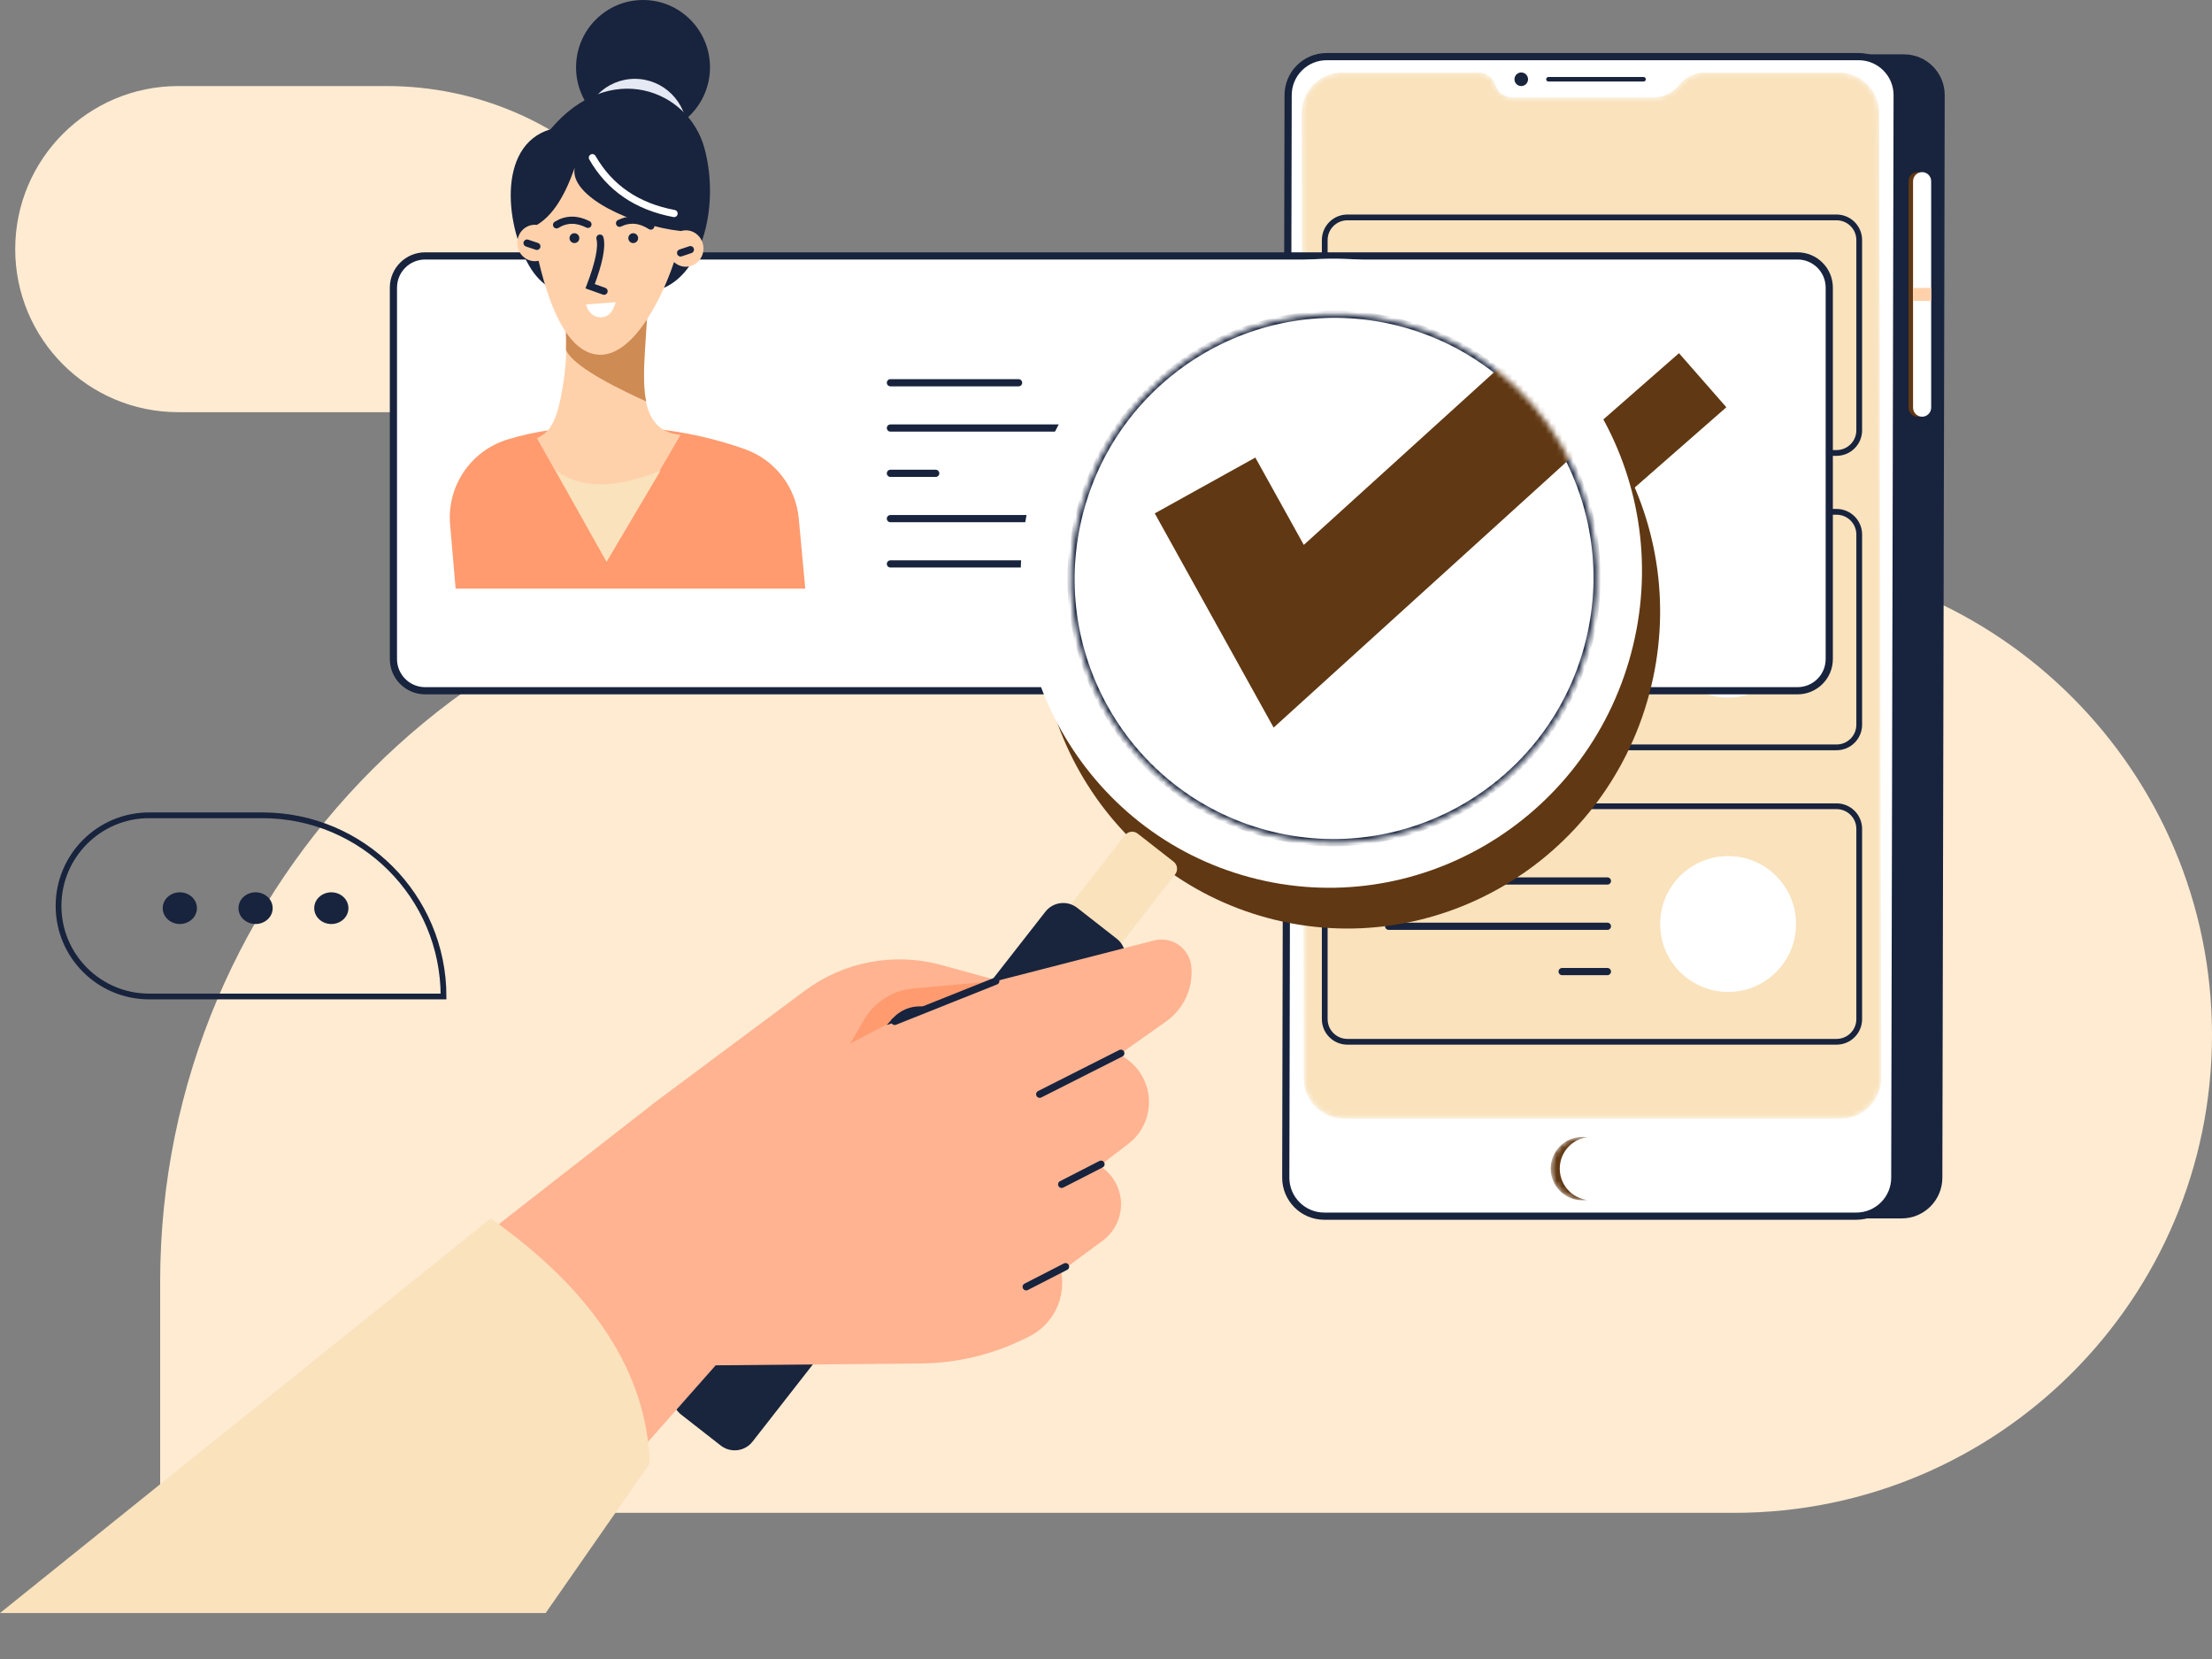 <svg width="400" height="300" viewBox="0 0 400 300" fill="none" xmlns="http://www.w3.org/2000/svg">
<rect x="0" y="0" width="400" height="300" fill="#808080" stroke="none"/>
<path fill-rule="evenodd" clip-rule="evenodd" d="M160.012 100.746H313.588C361.312 100.746 400 139.434 400 187.158C400 234.882 361.312 273.57 313.588 273.57H28.961V231.797C28.961 159.419 87.635 100.746 160.012 100.746Z" fill="#FEEBD2"/>
<path fill-rule="evenodd" clip-rule="evenodd" d="M47.445 147.433H26.968C17.921 147.433 10.586 154.767 10.586 163.814C10.586 172.861 17.921 180.196 26.968 180.196H80.207C80.207 162.101 65.539 147.433 47.445 147.433Z" stroke="#18233D" stroke-width="1.04" stroke-linecap="round"/>
<path d="M59.914 167.091C58.206 167.091 56.821 165.807 56.821 164.224C56.821 162.641 58.206 161.357 59.914 161.357C61.622 161.357 63.007 162.641 63.007 164.224C63.007 165.807 61.622 167.091 59.914 167.091Z" fill="#18233D"/>
<path d="M46.216 167.09C44.508 167.09 43.123 165.807 43.123 164.224C43.123 162.64 44.508 161.357 46.216 161.357C47.924 161.357 49.309 162.64 49.309 164.224C49.309 165.807 47.924 167.09 46.216 167.09Z" fill="#18233D"/>
<path d="M32.518 167.09C30.81 167.09 29.425 165.807 29.425 164.224C29.425 162.64 30.81 161.357 32.518 161.357C34.226 161.357 35.611 162.64 35.611 164.224C35.611 165.807 34.226 167.09 32.518 167.09Z" fill="#18233D"/>
<path fill-rule="evenodd" clip-rule="evenodd" d="M69.914 15.562H32.237C15.952 15.562 2.751 28.764 2.751 45.049C2.751 61.334 15.952 74.535 32.237 74.535H128.888C128.888 41.965 102.484 15.562 69.914 15.562Z" fill="#FEEBD2"/>
<path fill-rule="evenodd" clip-rule="evenodd" d="M248.088 9.829H344.295C348.366 9.829 351.667 13.129 351.667 17.201C351.667 17.206 351.667 17.211 351.667 17.217L351.24 212.975C351.231 217.04 347.934 220.33 343.869 220.33H247.661C243.59 220.33 240.29 217.03 240.29 212.958C240.29 212.953 240.29 212.948 240.29 212.942L240.716 17.184C240.725 13.12 244.023 9.829 248.088 9.829Z" fill="#18233D"/>
<path d="M348.399 32.763C348.399 31.858 347.665 31.125 346.761 31.125C345.856 31.125 345.122 31.858 345.122 32.763V73.716C345.122 74.621 345.856 75.355 346.761 75.355C347.665 75.355 348.399 74.621 348.399 73.716V32.763Z" fill="#603813"/>
<path d="M349.218 32.763C349.218 31.858 348.484 31.125 347.58 31.125C346.675 31.125 345.942 31.858 345.942 32.763V73.716C345.942 74.621 346.675 75.355 347.58 75.355C348.484 75.355 349.218 74.621 349.218 73.716V32.763Z" fill="white"/>
<path fill-rule="evenodd" clip-rule="evenodd" d="M239.897 10.239C236.058 10.239 232.943 13.346 232.935 17.186L232.508 212.943C232.508 212.951 232.508 212.951 232.508 212.959C232.508 216.804 235.625 219.921 239.47 219.921H335.678C339.517 219.921 342.632 216.813 342.64 212.974L343.067 17.216C343.067 17.208 343.067 17.208 343.067 17.201C343.067 13.356 339.95 10.239 336.104 10.239H239.897Z" fill="white" stroke="#18233D" stroke-width="1.3"/>
<mask id="mask0_503_7282" style="mask-type:alpha" maskUnits="userSpaceOnUse" x="280" y="205" width="12" height="13">
<path d="M286.149 217.054C289.316 217.054 291.883 214.487 291.883 211.32C291.883 208.154 289.316 205.587 286.149 205.587C282.983 205.587 280.416 208.154 280.416 211.32C280.416 214.487 282.983 217.054 286.149 217.054Z" fill="white"/>
</mask>
<g mask="url(#mask0_503_7282)">
<path d="M286.149 217.054C289.316 217.054 291.883 214.487 291.883 211.32C291.883 208.154 289.316 205.587 286.149 205.587C282.983 205.587 280.416 208.154 280.416 211.32C280.416 214.487 282.983 217.054 286.149 217.054Z" fill="#603813"/>
<path d="M287.788 217.054C290.954 217.054 293.521 214.487 293.521 211.32C293.521 208.154 290.954 205.587 287.788 205.587C284.621 205.587 282.054 208.154 282.054 211.32C282.054 214.487 284.621 217.054 287.788 217.054Z" fill="white"/>
</g>
<mask id="mask1_503_7282" style="mask-type:alpha" maskUnits="userSpaceOnUse" x="235" y="13" width="106" height="190">
<path d="M242.747 13.105H267.385C268.783 13.105 270.018 14.017 270.43 15.354C270.841 16.691 272.076 17.603 273.475 17.603H298.971C300.786 17.603 302.502 16.775 303.632 15.354C304.761 13.933 306.477 13.105 308.293 13.105H332.459C336.524 13.105 339.822 16.396 339.83 20.461L340.2 194.923C340.208 198.995 336.915 202.302 332.844 202.311C332.838 202.311 332.833 202.311 332.828 202.311H243.116C239.051 202.311 235.753 199.02 235.744 194.955L235.375 20.492C235.366 16.421 238.66 13.114 242.731 13.105C242.736 13.105 242.742 13.105 242.747 13.105Z" fill="white"/>
</mask>
<g mask="url(#mask1_503_7282)">
<path d="M242.747 13.105H267.385C268.783 13.105 270.018 14.017 270.43 15.354C270.841 16.691 272.076 17.603 273.475 17.603H298.971C300.786 17.603 302.502 16.775 303.632 15.354C304.761 13.933 306.477 13.105 308.293 13.105H332.459C336.524 13.105 339.822 16.396 339.83 20.461L340.2 194.923C340.208 198.995 336.915 202.302 332.844 202.311C332.838 202.311 332.833 202.311 332.828 202.311H243.116C239.051 202.311 235.753 199.02 235.744 194.955L235.375 20.492C235.366 16.421 238.66 13.114 242.731 13.105C242.736 13.105 242.742 13.105 242.747 13.105Z" fill="#F9E2BC"/>
<path fill-rule="evenodd" clip-rule="evenodd" d="M243.651 92.555H332.11C334.372 92.555 336.206 94.389 336.206 96.65V131.052C336.206 133.313 334.372 135.147 332.11 135.147H243.651C241.389 135.147 239.555 133.313 239.555 131.052V96.65C239.555 94.389 241.389 92.555 243.651 92.555Z" stroke="#18233D" stroke-width="1.04" stroke-linecap="round"/>
<path d="M290.672 106.07H267.494" stroke="#18233D" stroke-width="1.3" stroke-linecap="round"/>
<path d="M290.672 114.26H251.113" stroke="#18233D" stroke-width="1.3" stroke-linecap="round"/>
<path d="M290.672 122.451H282.481" stroke="#18233D" stroke-width="1.3" stroke-linecap="round"/>
<path d="M312.498 126.137C305.712 126.137 300.212 120.636 300.212 113.851C300.212 107.066 305.712 101.565 312.498 101.565C319.283 101.565 324.784 107.066 324.784 113.851C324.784 120.636 319.283 126.137 312.498 126.137Z" fill="white"/>
<path fill-rule="evenodd" clip-rule="evenodd" d="M243.651 39.315H332.11C334.372 39.315 336.206 41.149 336.206 43.411V77.812C336.206 80.074 334.372 81.907 332.11 81.907H243.651C241.389 81.907 239.555 80.074 239.555 77.812V43.411C239.555 41.149 241.389 39.315 243.651 39.315Z" stroke="#18233D" stroke-width="1.04" stroke-linecap="round"/>
<path fill-rule="evenodd" clip-rule="evenodd" d="M243.651 145.795H332.11C334.372 145.795 336.206 147.628 336.206 149.89V184.291C336.206 186.553 334.372 188.387 332.11 188.387H243.651C241.389 188.387 239.555 186.553 239.555 184.291V149.89C239.555 147.628 241.389 145.795 243.651 145.795Z" stroke="#18233D" stroke-width="1.04" stroke-linecap="round"/>
<path d="M290.672 159.309H267.494" stroke="#18233D" stroke-width="1.3" stroke-linecap="round"/>
<path d="M290.672 167.5H251.113" stroke="#18233D" stroke-width="1.3" stroke-linecap="round"/>
<path d="M290.672 175.691H282.481" stroke="#18233D" stroke-width="1.3" stroke-linecap="round"/>
<path d="M312.498 179.377C305.712 179.377 300.212 173.876 300.212 167.091C300.212 160.305 305.712 154.804 312.498 154.804C319.283 154.804 324.784 160.305 324.784 167.091C324.784 173.876 319.283 179.377 312.498 179.377Z" fill="white"/>
</g>
<path d="M297.207 13.924H280.006C279.78 13.924 279.597 14.108 279.597 14.334C279.597 14.56 279.78 14.743 280.006 14.743H297.207C297.433 14.743 297.616 14.56 297.616 14.334C297.616 14.108 297.433 13.924 297.207 13.924Z" fill="#19243D"/>
<path d="M275.092 15.562C275.77 15.562 276.32 15.012 276.32 14.334C276.32 13.655 275.77 13.105 275.092 13.105C274.413 13.105 273.863 13.655 273.863 14.334C273.863 15.012 274.413 15.562 275.092 15.562Z" fill="#19243D"/>
<path d="M345.942 53.239H349.218" stroke="#FFD1AB" stroke-width="2.34"/>
<path d="M325.055 46.278H76.877C73.71 46.278 71.143 48.845 71.143 52.011V119.175C71.143 122.341 73.71 124.908 76.877 124.908H325.055C328.222 124.908 330.789 122.341 330.789 119.175V52.011C330.789 48.845 328.222 46.278 325.055 46.278Z" fill="white" stroke="#18233D" stroke-width="1.3" stroke-linecap="round"/>
<path d="M161.015 69.212H184.193" stroke="#18233D" stroke-width="1.3" stroke-linecap="round"/>
<path d="M161.015 77.402H200.574" stroke="#18233D" stroke-width="1.3" stroke-linecap="round"/>
<path d="M161.015 85.593H169.205" stroke="#18233D" stroke-width="1.3" stroke-linecap="round"/>
<path d="M161.015 93.784H200.574" stroke="#18233D" stroke-width="1.3" stroke-linecap="round"/>
<path d="M161.015 101.975H193.778" stroke="#18233D" stroke-width="1.3" stroke-linecap="round"/>
<path d="M236.392 91.036L251.044 118.559L307.896 68.755" stroke="#603813" stroke-width="13"/>
<path fill-rule="evenodd" clip-rule="evenodd" d="M91.689 79.502C96.86 77.888 102.858 77.081 109.684 77.081C118.617 77.081 126.96 78.463 134.713 81.227C140.117 83.154 143.912 88.04 144.442 93.753L145.619 106.445H82.39L81.393 94.837C80.801 87.943 85.084 81.564 91.689 79.502Z" fill="#FF9B6F"/>
<path d="M116.279 24.354C122.967 24.354 128.389 18.902 128.389 12.177C128.389 5.452 122.967 0 116.279 0C109.591 0 104.17 5.452 104.17 12.177C104.17 18.902 109.591 24.354 116.279 24.354Z" fill="#18233D"/>
<path d="M114.803 33.264C120.022 33.264 124.254 29.009 124.254 23.76C124.254 18.511 120.022 14.256 114.803 14.256C109.583 14.256 105.351 18.511 105.351 23.76C105.351 29.009 109.583 33.264 114.803 33.264Z" fill="#E5E9F3"/>
<path fill-rule="evenodd" clip-rule="evenodd" d="M100.932 51.614C102.396 57.14 102.762 62.637 102.03 68.105C100.932 76.308 99.418 78.219 97.081 79.221L109.684 101.575L123.073 78.627C118.668 78.321 116.465 75.052 116.465 68.822C116.465 62.592 116.904 55.69 117.781 48.114L100.932 51.614Z" fill="#FFD1AB"/>
<path fill-rule="evenodd" clip-rule="evenodd" d="M100.513 85.1C105.018 88.412 111.331 88.412 119.453 85.1L109.684 101.575L100.513 85.1Z" fill="#F9E2BC"/>
<path fill-rule="evenodd" clip-rule="evenodd" d="M96.079 48.691C91.509 41.597 89.604 26.32 99.555 23.373C110.18 10.727 124.522 16.111 127.403 26.857C130.285 37.602 126.721 50.769 118.381 52.591C110.04 54.413 100.65 55.784 96.079 48.691Z" fill="#18233D"/>
<path fill-rule="evenodd" clip-rule="evenodd" d="M117.249 54.867C117.096 56.088 116.91 58.852 116.604 63.733C116.346 67.829 116.431 70.785 116.858 72.599C108.192 68.667 103.353 65.562 102.342 63.283C102.411 60.916 102.337 58.764 102.119 56.825L117.249 54.867Z" fill="#CF8B54"/>
<path fill-rule="evenodd" clip-rule="evenodd" d="M97.091 40.667C99.823 39.073 102.102 35.615 103.927 30.294C102.862 35.552 114.465 40.836 123.122 41.78C123.407 41.694 123.709 41.647 124.021 41.647C125.781 41.647 127.208 43.122 127.208 44.941C127.208 46.76 125.781 48.234 124.021 48.234C123.2 48.234 122.452 47.913 121.887 47.387C119.305 55.109 113.875 65.019 107.775 64.092C103.366 63.422 99.906 57.777 97.395 47.159C97.179 47.206 96.954 47.232 96.724 47.232C94.964 47.232 93.537 45.757 93.537 43.938C93.537 42.12 94.964 40.645 96.724 40.645C96.848 40.645 96.971 40.652 97.091 40.667Z" fill="#FFD1AB"/>
<path d="M108.487 43.058C108.904 44.647 108.313 47.549 106.716 51.763L109.233 52.662" stroke="#18233D" stroke-width="1.3" stroke-linecap="round"/>
<path d="M112.033 40.373C113.89 39.48 115.774 39.651 117.686 40.884" stroke="#18233D" stroke-width="1.3" stroke-linecap="round"/>
<path d="M100.644 40.658C102.398 39.574 104.29 39.546 106.319 40.572" stroke="#18233D" stroke-width="1.3" stroke-linecap="round"/>
<path d="M114.507 43.956C114.997 43.956 115.393 43.557 115.393 43.065C115.393 42.573 114.997 42.174 114.507 42.174C114.018 42.174 113.621 42.573 113.621 43.065C113.621 43.557 114.018 43.956 114.507 43.956Z" fill="#18233D"/>
<path d="M103.874 43.956C104.364 43.956 104.76 43.557 104.76 43.065C104.76 42.573 104.364 42.174 103.874 42.174C103.385 42.174 102.988 42.573 102.988 43.065C102.988 43.557 103.385 43.956 103.874 43.956Z" fill="#18233D"/>
<path fill-rule="evenodd" clip-rule="evenodd" d="M105.942 55.059L111.348 54.648C110.836 56.471 109.935 57.383 108.645 57.383C107.355 57.383 106.454 56.608 105.942 55.059Z" fill="white"/>
<path d="M123.073 45.738L124.845 45.144" stroke="#18233D" stroke-width="1.3" stroke-linecap="round"/>
<path d="M97.081 44.55L95.309 43.956" stroke="#18233D" stroke-width="1.3" stroke-linecap="round"/>
<path d="M107.123 28.512C110.258 33.984 115.18 37.35 121.891 38.61" stroke="white" stroke-width="1.3" stroke-linecap="round"/>
<path d="M229.295 166.012C199.365 157.992 181.697 126.872 189.834 96.504C197.971 66.137 228.831 48.02 258.762 56.04C288.693 64.06 306.36 95.18 298.223 125.547C290.086 155.915 259.226 174.032 229.295 166.012Z" fill="#603813"/>
<path d="M226.019 158.64C196.088 150.62 178.421 119.5 186.558 89.133C194.695 58.765 225.555 40.648 255.486 48.668C285.417 56.688 303.084 87.808 294.947 118.175C286.81 148.543 255.95 166.66 226.019 158.64Z" fill="white"/>
<mask id="mask2_503_7282" style="mask-type:alpha" maskUnits="userSpaceOnUse" x="193" y="56" width="96" height="97">
<path d="M228.874 150.751C203.514 143.956 188.493 117.784 195.323 92.295C202.152 66.806 228.247 51.651 253.607 58.446C278.967 65.241 293.988 91.413 287.158 116.902C280.328 142.391 254.234 157.546 228.874 150.751Z" fill="white"/>
</mask>
<g mask="url(#mask2_503_7282)">
<path d="M228.874 150.751C203.514 143.956 188.493 117.784 195.323 92.295C202.152 66.806 228.247 51.651 253.607 58.446C278.967 65.241 293.988 91.413 287.158 116.902C280.328 142.391 254.234 157.546 228.874 150.751Z" stroke="#19243D" stroke-width="1.3"/>
<path d="M217.911 87.788L233.042 115.052L289.016 64.263" stroke="#603813" stroke-width="20.8"/>
</g>
<path d="M205.733 150.746L212.222 155.816C212.935 156.373 213.061 157.402 212.504 158.115L189.529 187.523C188.972 188.236 187.942 188.362 187.229 187.805L180.741 182.736C180.028 182.179 179.901 181.149 180.458 180.436L203.434 151.029C203.991 150.316 205.02 150.189 205.733 150.746Z" fill="#F9E2BC"/>
<path d="M194.788 164.16L201.939 169.747C203.722 171.14 204.038 173.713 202.645 175.496L136.081 260.693C134.689 262.476 132.115 262.792 130.333 261.399L123.182 255.812C121.399 254.42 121.083 251.846 122.476 250.064L189.039 164.866C190.432 163.084 193.006 162.768 194.788 164.16Z" fill="#19243D"/>
<path fill-rule="evenodd" clip-rule="evenodd" d="M68.686 238.143L118.279 199.466C118.701 199.137 119.127 198.812 119.556 198.492L145.518 179.16C152.595 173.89 161.704 172.173 170.214 174.504L180.488 177.319L208.701 170.064C211.592 169.32 214.537 171.061 215.281 173.952C215.35 174.221 215.399 174.496 215.426 174.774C215.804 178.658 214.071 182.447 210.884 184.701L202.395 190.705C207.132 192.993 209.117 198.688 206.829 203.425C206.179 204.77 205.222 205.943 204.035 206.85L198.848 210.814C202.691 213.197 203.875 218.244 201.492 222.087C200.944 222.971 200.233 223.742 199.396 224.36L191.878 229.909C192.834 234.756 190.388 239.635 185.934 241.771L184.815 242.308C179.094 245.052 172.839 246.503 166.495 246.56L129.417 246.894L95.609 285.123L68.686 238.143Z" fill="#FFB391"/>
<path fill-rule="evenodd" clip-rule="evenodd" d="M162.14 184.277L153.728 188.748L156.243 184.411C158.113 181.188 161.431 179.075 165.142 178.743L180.074 177.409L162.14 184.277Z" fill="#FF9B6F"/>
<path d="M180.074 177.409L161.798 184.703" stroke="#18233D" stroke-width="1.3" stroke-linecap="round"/>
<path fill-rule="evenodd" clip-rule="evenodd" d="M169.818 182.098L166.545 181.984C164.62 181.917 162.763 182.7 161.467 184.125L160.333 185.373L169.818 182.098Z" fill="#18233D"/>
<path d="M202.685 190.457L188.009 197.877" stroke="#18233D" stroke-width="1.3" stroke-linecap="round"/>
<path d="M199.1 210.523L191.98 214.173" stroke="#18233D" stroke-width="1.3" stroke-linecap="round"/>
<path d="M192.687 229.048L185.566 232.699" stroke="#18233D" stroke-width="1.3" stroke-linecap="round"/>
<path fill-rule="evenodd" clip-rule="evenodd" d="M-6.31418e-06 291.687L88.739 220.33C107.368 233.514 116.955 248.284 117.499 264.639L98.675 291.687L-6.31418e-06 291.687Z" fill="#F9E2BC"/>
</svg>
